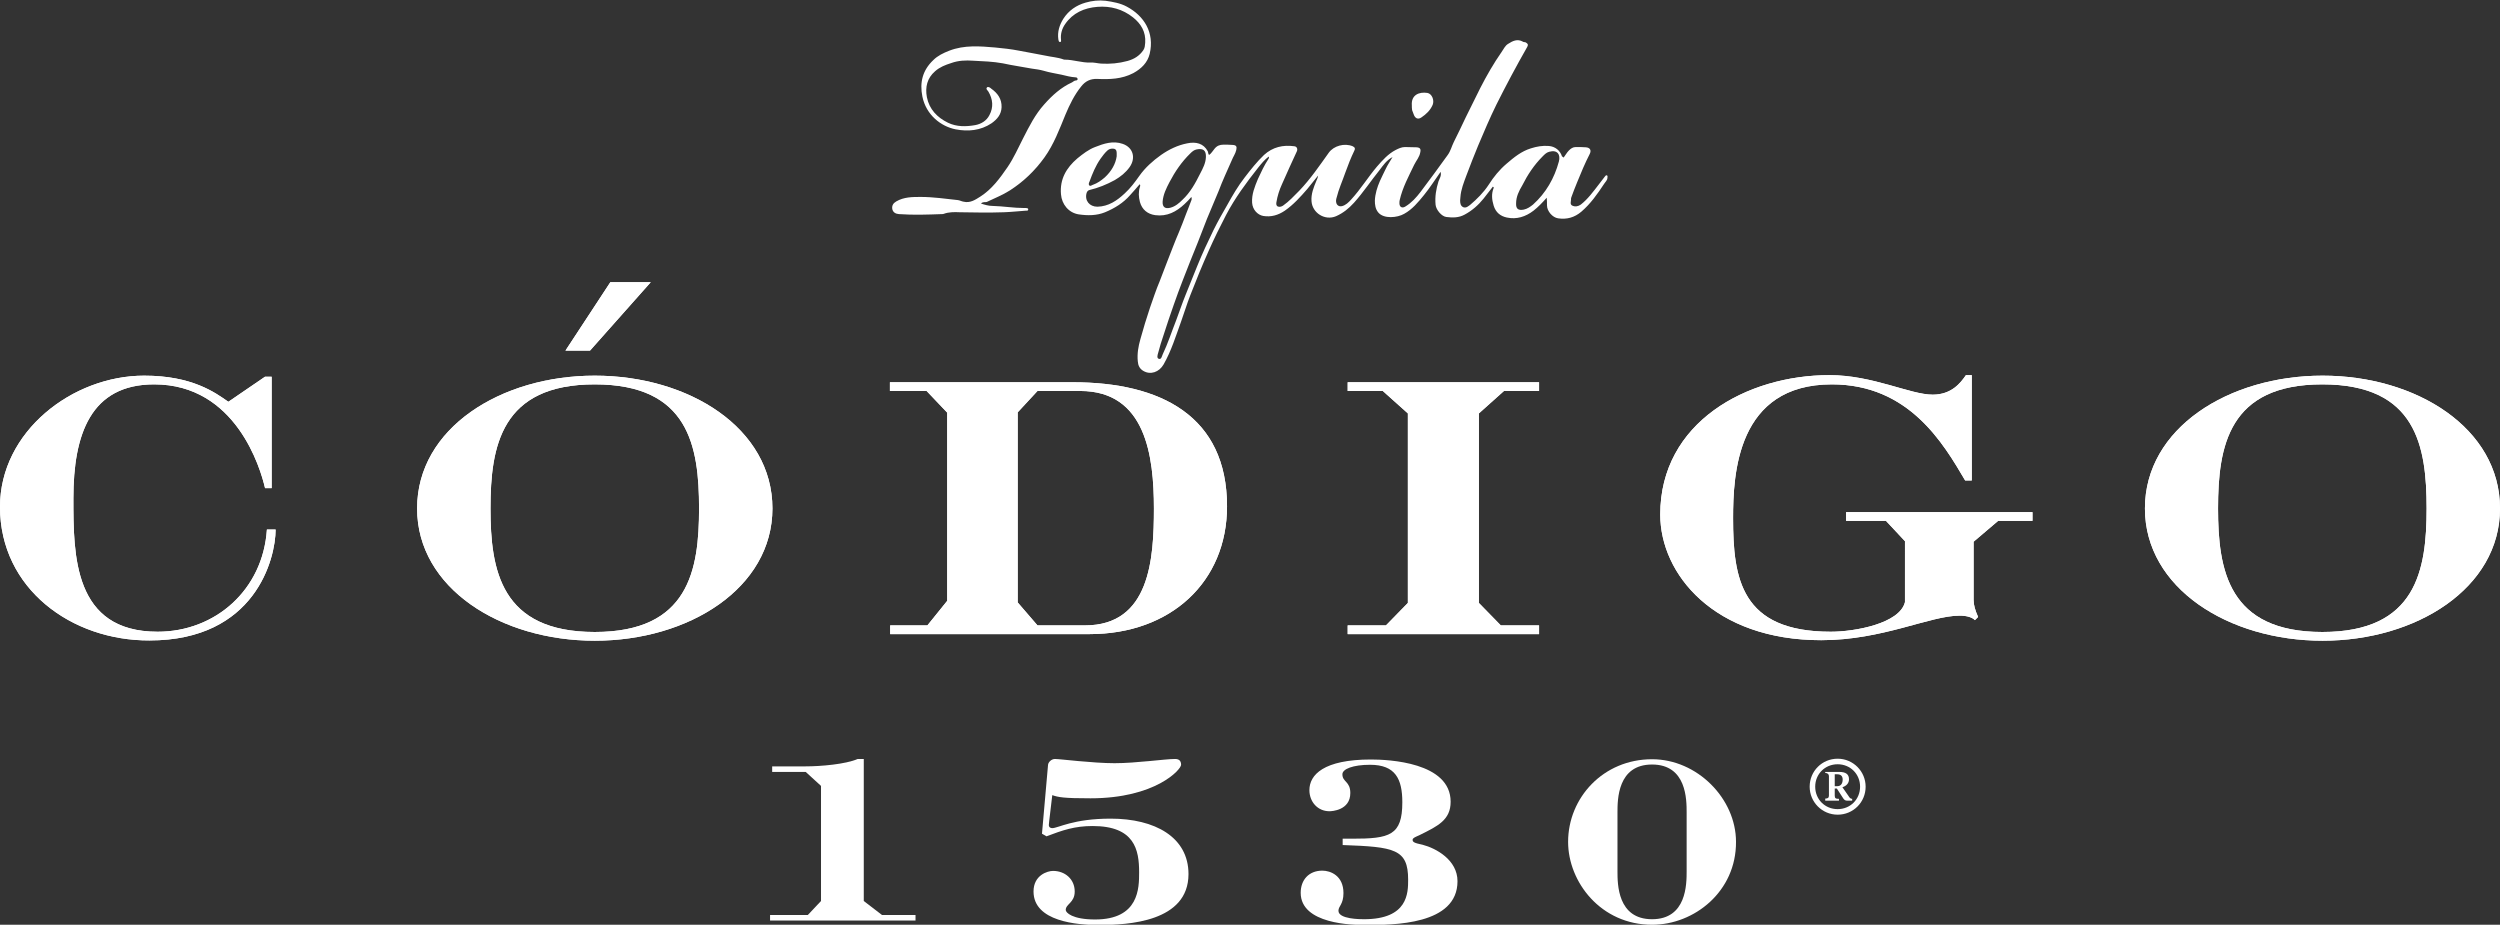 <?xml version="1.0" encoding="utf-8"?>
<!-- Generator: Adobe Illustrator 28.3.0, SVG Export Plug-In . SVG Version: 6.00 Build 0)  -->
<svg version="1.1" id="Layer_1" xmlns="http://www.w3.org/2000/svg" xmlns:xlink="http://www.w3.org/1999/xlink" x="0px" y="0px"
	 viewBox="0 0 947 350.3" style="enable-background:new 0 0 947 350.3;" xml:space="preserve">
<rect x="0" y="0" width="947" height="350.3" fill="#333333" stroke="none"/>
<style type="text/css">
	.st0{fill:#FFFFFF;}
</style>
<g>
	<path class="st0" d="M696.1,287.4c5.9,0,10.6,4.8,10.6,10.6c0,5.9-4.7,10.6-10.6,10.6c-5.9,0-10.6-4.8-10.6-10.6
		C685.5,292.1,690.2,287.4,696.1,287.4 M696.1,306.5c4.8,0,8.5-3.7,8.5-8.5c0-4.8-3.7-8.5-8.5-8.5c-4.8,0-8.5,3.7-8.5,8.5
		C687.6,302.8,691.3,306.5,696.1,306.5 M691.4,302.5c1,0,1.4-0.3,1.4-1.2v-7.2c0-0.9-0.6-1.3-1.4-1.3v-0.4h5.3
		c2.5,0,3.7,0.9,3.7,2.8c0,1.4-0.9,2.5-2.5,3l2.3,3.3c0.4,0.7,0.8,1.1,1.4,1.1v0.7h-1.9c-0.7,0-1.1-0.3-1.5-0.9l-2.4-3.7H695v2.7
		c0,1,0.4,1.2,1.6,1.2v0.7h-5.2V302.5z M695,297.8h1c1.4,0,2-1.1,2-2.5c0-1.5-0.9-2-2.1-2H695V297.8z"/>
	<path class="st0" d="M100.4,142.7h2.5v42.2h-2.5c-1.7-7.4-11-39.3-42-39.3c-24,0-30.6,18.8-30.6,43.2c0,21.5,0,50.5,31.9,50.5
		c21.9,0,39.9-15.9,41.4-38.7h3.3c0,11-7.7,42-47.8,42C27.1,242.7,0,223,0,192c0-28.6,27.5-49.7,54.6-49.7c18.2,0,26.9,6.4,31.9,9.9
		L100.4,142.7z"/>
	<path class="st0" d="M100.4,142.7h2.5v42.2h-2.5c-1.7-7.4-11-39.3-42-39.3c-24,0-30.6,18.8-30.6,43.2c0,21.5,0,50.5,31.9,50.5
		c21.9,0,39.9-15.9,41.4-38.7h3.3c0,11-7.7,42-47.8,42C27.1,242.7,0,223,0,192c0-28.6,27.5-49.7,54.6-49.7c18.2,0,26.9,6.4,31.9,9.9
		L100.4,142.7z"/>
	<path class="st0" d="M292.6,192.6c0,30.2-31.7,50.1-67.3,50.1c-35.6,0-67.3-19.9-67.3-50.1c0-30.4,31.7-50.3,67.3-50.3
		C261,142.3,292.6,162.2,292.6,192.6 M185.8,192.6c0,23.4,3.9,46.8,39.5,46.8c35.6,0,39.5-23.4,39.5-46.8c0-23.6-3.9-47-39.5-47
		C189.8,145.6,185.8,169,185.8,192.6 M231.2,106.9h15.3l-23,25.9h-9.3L231.2,106.9z"/>
	<path class="st0" d="M292.6,192.6c0,30.2-31.7,50.1-67.3,50.1c-35.6,0-67.3-19.9-67.3-50.1c0-30.4,31.7-50.3,67.3-50.3
		C261,142.3,292.6,162.2,292.6,192.6z M185.8,192.6c0,23.4,3.9,46.8,39.5,46.8c35.6,0,39.5-23.4,39.5-46.8c0-23.6-3.9-47-39.5-47
		C189.8,145.6,185.8,169,185.8,192.6z M231.2,106.9h15.3l-23,25.9h-9.3L231.2,106.9z"/>
	<path class="st0" d="M358.7,156.2l-7.7-8.1h-13.9v-3.3h69.3c33.3,0,58.4,12.8,58.4,47c0,28.6-21.3,48.4-52.1,48.4h-75.5v-3.3h14.1
		l7.5-9.3V156.2z M385.5,228.2l7.5,8.7h18c24.6,0,26.1-25.2,26.1-44.3c0-19.9-3.1-44.5-27.9-44.5H393l-7.5,8.1V228.2z"/>
	<path class="st0" d="M358.7,156.2l-7.7-8.1h-13.9v-3.3h69.3c33.3,0,58.4,12.8,58.4,47c0,28.6-21.3,48.4-52.1,48.4h-75.5v-3.3h14.1
		l7.5-9.3V156.2z M385.5,228.2l7.5,8.7h18c24.6,0,26.1-25.2,26.1-44.3c0-19.9-3.1-44.5-27.9-44.5H393l-7.5,8.1V228.2z"/>
	<polygon class="st0" points="533.3,156.6 523.8,148.1 510.5,148.1 510.5,144.8 583,144.8 583,148.1 569.7,148.1 560.2,156.6 
		560.2,228.4 568.5,236.9 583,236.9 583,240.2 510.5,240.2 510.5,236.9 525,236.9 533.3,228.4 	"/>
	<polygon class="st0" points="533.3,156.6 523.8,148.1 510.5,148.1 510.5,144.8 583,144.8 583,148.1 569.7,148.1 560.2,156.6 
		560.2,228.4 568.5,236.9 583,236.9 583,240.2 510.5,240.2 510.5,236.9 525,236.9 533.3,228.4 	"/>
	<path class="st0" d="M746.9,142.3V182h-2.5c-8.3-14.1-21.3-36.4-50.5-36.4c-36,0-37.4,34.1-37.4,50.7c0,22.8,2.9,43,37,43
		c9.1,0,26.1-3.1,28.1-11.2V205l-7.2-7.7h-15.1V194h70.6v3.3h-13l-9.3,7.9v22.1c0,1.9,0.6,3.9,1.7,6.4l-1.2,1.2
		c-1-1-2.9-1.7-5.8-1.7c-11.2,0-29.2,9.3-52.4,9.3c-40.6,0-61-25-61-47.6c0-35,32.9-52.8,64.1-52.8c16.4,0,30.6,7.4,39.1,7.4
		c7.2,0,10.6-4.5,12.6-7.4H746.9z"/>
	<path class="st0" d="M746.9,142.3V182h-2.5c-8.3-14.1-21.3-36.4-50.5-36.4c-36,0-37.4,34.1-37.4,50.7c0,22.8,2.9,43,37,43
		c9.1,0,26.1-3.1,28.1-11.2V205l-7.2-7.7h-15.1V194h70.6v3.3h-13l-9.3,7.9v22.1c0,1.9,0.6,3.9,1.7,6.4l-1.2,1.2
		c-1-1-2.9-1.7-5.8-1.7c-11.2,0-29.2,9.3-52.4,9.3c-40.6,0-61-25-61-47.6c0-35,32.9-52.8,64.1-52.8c16.4,0,30.6,7.4,39.1,7.4
		c7.2,0,10.6-4.5,12.6-7.4H746.9z"/>
	<path class="st0" d="M947,192.6c0,30.2-31.7,50.1-67.2,50.1c-35.6,0-67.3-19.9-67.3-50.1c0-30.4,31.7-50.3,67.3-50.3
		C915.3,142.3,947,162.2,947,192.6 M840.2,192.6c0,23.4,3.9,46.8,39.5,46.8c35.6,0,39.5-23.4,39.5-46.8c0-23.6-3.9-47-39.5-47
		C844.2,145.6,840.2,169,840.2,192.6"/>
	<path class="st0" d="M947,192.6c0,30.2-31.7,50.1-67.2,50.1c-35.6,0-67.3-19.9-67.3-50.1c0-30.4,31.7-50.3,67.3-50.3
		C915.3,142.3,947,162.2,947,192.6z M840.2,192.6c0,23.4,3.9,46.8,39.5,46.8c35.6,0,39.5-23.4,39.5-46.8c0-23.6-3.9-47-39.5-47
		C844.2,145.6,840.2,169,840.2,192.6z"/>
	<path class="st0" d="M291.6,346.6H306l5-5.3v-43.6l-5.8-5.3h-12.7v-2.1h12.7c5.7,0,15.1-0.8,19.7-2.8h2.3v53.8l6.9,5.3h12.7v2.1
		h-55.1V346.6z"/>
	<path class="st0" d="M394.7,315.8l2.3-26.1c0.1-1,1.3-2.2,2.6-2.2c1,0,4.5,0.4,8.9,0.8s9.6,0.8,13.7,0.8c4.1,0,8.9-0.4,13.1-0.8
		c4.3-0.4,7.9-0.8,9.8-0.8c1.3,0,2.3,0.5,2.3,2.2c0,1.8-9.7,12.7-34.3,12.7c-10.2,0-12.2-0.4-14.5-1.2c-0.4,3.7-1.3,10.6-1.3,11.3
		c0,1,0.8,1.2,1.3,1.2c2.2,0,7.9-3.6,22.1-3.6c16.8,0,29.5,7,29.5,21c0,18.1-22.8,19.3-34,19.3c-8.1,0-24.7-1.3-24.7-12.7
		c0-6.2,5.3-7.8,7.4-7.8c4.5,0,8.2,3.1,8.2,7.8c0,4.3-3.4,4.7-3.4,7c0,1,2.5,3.6,11.1,3.6c16.7,0,16.7-11.9,16.7-17.9
		c0-8.5-1.7-17.5-17.6-17.5c-6.9,0-11.4,1.6-17.5,3.9L394.7,315.8z"/>
	<path class="st0" d="M508.4,317.7h3.8c14.2,0,19-1.2,19-13.8c0-8.8-2.6-14.2-12.2-14.2c-6.5,0-10.5,1.6-10.5,3.6c0,3,3,2.6,3,7.1
		c0,6.6-7.1,6.9-7.9,6.9c-4.5,0-7.6-3.6-7.6-8c0-5.8,5.4-11.6,23.3-11.6c6.6,0,30.2,1,30.2,16c0,6.9-4.8,9.2-11.9,12.7
		c-1.3,0.6-2.5,1-2.5,1.7c0,0.8,0.4,1.2,3.8,1.9c5,1.3,13.2,5.7,13.2,13.8c0,16.6-24.2,16.6-35.1,16.6c-4.5,0-24.3-0.3-24.3-12.2
		c0-4.9,3.1-8.4,8.2-8.4c3.1,0,8,1.9,8,8.5c0,4.3-1.9,4.9-1.9,6.7c0,3.2,8.3,3.2,9.7,3.2c16.7,0,16.7-10,16.7-15
		c0-11.6-5.2-12.4-24.8-13.1V317.7z"/>
	<path class="st0" d="M625.8,350.3c-19.4,0-31.8-16.2-31.8-31.4c0-16.7,13.3-31.3,31.8-31.3c17.1,0,31.8,14.9,31.8,31.3
		C657.7,337.7,641.8,350.3,625.8,350.3 M638.9,307.8c0-4.9,0-18.2-13.1-18.2c-13.1,0-13.1,13.3-13.1,18.2V330
		c0,4.9,0,18.2,13.1,18.2c13.1,0,13.1-13.3,13.1-18.2V307.8z"/>
</g>
<g id="_x35_QBE6h_00000009554579522748594580000003685879433794620816_">
	<g>
		<path class="st0" d="M592.3,59.7c0.7-0.9,1.2-1.9,2-2.7c0.7-0.7,1.5-1.3,2.6-1.3c1.3,0,2.6,0,3.8,0.1c1.6,0.1,2.2,1.1,1.5,2.5
			c-1.8,3.5-3.3,7.1-4.8,10.8c-0.8,1.9-1.5,3.8-2.2,5.7c-0.1,0.2-0.1,0.5-0.1,0.8c0,0.8-0.5,1.8,0.5,2.3c1.1,0.5,2.2,0.3,3.2-0.4
			c2.7-2.1,4.7-4.9,6.8-7.6c0.8-1,1.5-2,2.3-3c0.2-0.2,0.4-0.6,0.7-0.5c0.5,0.1,0.3,0.6,0.3,0.9c0,1-0.8,1.6-1.3,2.4
			c-2.5,3.8-5.1,7.5-8.6,10.5c-2.6,2.2-5.5,3-8.8,2.5c-2.1-0.3-4.2-2.7-4.2-4.9c0-0.9,0-1.9-0.1-2.9c-1.6,1.8-3.2,3.5-5,4.9
			c-3,2.3-6.4,3.4-10.1,2.6c-2.4-0.5-4.2-1.9-5-4.5c-0.7-2.3-0.9-4.5,0-6.7c0.1-0.2,0-0.3-0.3-0.5c-1.2,1.5-2.3,3-3.5,4.5
			c-2,2.5-4.4,4.6-7.2,6.1c-2.2,1.2-4.5,1.2-6.9,0.9c-1.8-0.2-3.9-2.7-4.1-4.6c-0.3-3.1,0.2-6,1.1-8.9c0.4-1.1,1.2-2.1,0.8-3.6
			c-2.2,3.1-4.1,6.1-6.3,8.8c-2.2,2.7-4.4,5.4-7.5,7.1c-2.6,1.5-7.7,2-9.8-0.5c-1.1-1.3-1.3-2.9-1.3-4.5c0.1-2.6,0.9-5.1,1.9-7.4
			c0.7-1.6,1.5-3.1,2.2-4.6c0.7-1.5,1.6-2.8,2.6-4.5c-2.3,1.2-3.6,3.2-4.9,4.9c-3.3,4.1-6.2,8.5-9.7,12.4c-2,2.2-4.1,3.9-6.8,5.1
			c-4.2,1.8-9-1.2-9.3-5.7c-0.2-2.7,0.8-5.2,1.8-7.6c0.3-0.7,0.6-1.3,0.7-2.1c-1.4,1.7-2.7,3.4-4.1,5.1c-2.6,3-5.2,5.9-8.5,8.2
			c-2.5,1.7-5.2,2.5-8.2,2c-2.1-0.4-4-2.3-4.2-5c-0.2-3.2,1-6.1,2.2-9c1.2-2.6,2.4-5.2,4-7.6c0.1-0.2,0.3-0.4,0.1-0.9
			c-1.6,1.2-2.8,2.7-4,4.2c-4.5,5.7-8.8,11.5-12.2,18c-2.3,4.4-4.5,8.9-6.5,13.4c-2.5,5.6-4.8,11.2-7,16.9c-1.3,3.3-2.3,6.7-3.5,10
			c-2,5.5-3.7,11.1-6.6,16.2c-1.7,3-5,4.1-7.7,2.5c-1.4-0.8-2-2.1-2.1-3.6c-0.3-2.9,0.2-5.7,1-8.5c1.1-4,2.3-7.9,3.6-11.8
			c1.2-3.4,2.3-6.8,3.7-10.1c1-2.4,1.8-4.9,2.8-7.3c1.5-3.8,2.9-7.6,4.5-11.3c1-2.3,1.8-4.6,2.7-6.9c0.6-1.6,1.3-3.2,1.9-4.9
			c0.2-0.4,0.3-0.8,0.1-1.5c-0.9,1-1.7,1.9-2.6,2.7c-3.1,2.9-6.6,4.8-11.1,4.2c-2.9-0.4-5-2.1-5.8-5c-0.5-1.9-0.6-3.8,0-5.7
			c0.1-0.2,0.1-0.4,0.1-0.7c0-0.1-0.1-0.1-0.2-0.3c-1.2,1.4-2.4,2.8-3.6,4.1c-2.6,3-5.9,5-9.5,6.5c-3.2,1.3-6.6,1.3-10,0.8
			c-3.8-0.6-6.4-3.8-6.7-7.6c-0.5-5.7,2-10,6.2-13.6c2.1-1.7,4.3-3.4,6.7-4.3c3.3-1.3,6.8-2.5,10.5-1.2c4,1.4,5,5.4,2.6,8.8
			c-1.5,2.1-3.4,3.6-5.6,4.9c-3.1,1.7-6.3,3-9.7,3.8c-0.6,0.2-0.8,0.6-1,1.1c-0.8,2.9,1.1,5.2,4.1,5.2c4.2-0.1,7.4-2.3,10.3-5
			c2.2-2,3.9-4.3,5.6-6.7c2.2-3.1,5.1-5.7,8.2-7.9c3-2.1,6.3-3.7,9.9-4.4c3.3-0.7,6.2,0,7.8,3c0.2,0.4,0.1,1,0.5,1.4
			c0.9-0.6,1.4-1.6,2.1-2.4c0.9-1.1,2-1.5,3.3-1.5c1.2,0,2.4,0,3.6,0.1c1.3,0.1,1.6,0.6,1.3,1.9c-0.3,1.4-1.2,2.6-1.7,3.9
			c-1.7,3.9-3.5,7.7-5,11.7c-1.4,3.5-3,7-4.4,10.5c-1.2,3-2.3,6-3.5,9c-1.9,4.7-3.8,9.4-5.6,14.1c-1.2,3.1-2.4,6.3-3.5,9.5
			c-1.3,3.7-2.6,7.5-3.8,11.3c-0.8,2.3-1.5,4.6-2.1,6.9c-0.2,0.7-0.6,1.9,0.2,2.2c1,0.4,1.2-0.9,1.5-1.6c2-4.2,3.4-8.6,5.1-12.9
			c1.2-3.2,2.3-6.5,3.6-9.7c1.5-3.6,2.9-7.3,4.4-10.9c1.9-4.7,4-9.2,6.2-13.7c1.6-3.2,3.4-6.4,5.2-9.5c2-3.6,4.1-7.2,6.6-10.4
			c2.3-3,4.6-5.9,7.3-8.5c3.3-3,7.2-3.9,11.5-3.3c0.9,0.1,1.3,0.9,1,1.8c-1.9,4.2-3.9,8.4-5.7,12.6c-1,2.2-1.7,4.4-2.1,6.8
			c-0.1,0.6-0.1,1.3,0.5,1.6c0.6,0.3,1.4,0.1,2-0.3c2.3-1.6,4.2-3.7,6.2-5.7c4.2-4.4,7.6-9.4,11.1-14.3c1.9-2.7,6-3.8,9.1-2.5
			c0.9,0.4,1,1,0.6,1.7c-1.3,2.7-2.4,5.5-3.4,8.3c-1.1,3.2-2.5,6.2-3.3,9.5c-0.2,0.6-0.3,1.3-0.1,2c0.3,1,1.2,1.4,2.1,1.2
			c1.5-0.4,2.5-1.4,3.5-2.5c3.6-3.9,6.4-8.5,9.8-12.5c2.1-2.4,4.2-4.8,7.1-6.3c1-0.5,2.2-1.1,3.5-1.1c1.5,0.1,2.9,0,4.4,0.1
			c1.3,0.1,1.7,0.6,1.4,1.9c-0.3,1.8-1.5,3.1-2.3,4.7c-2.1,4.4-4.4,8.6-5.5,13.4c-0.1,0.4-0.1,0.8-0.1,1.2c0,1.5,1.1,2,2.3,1.2
			c2.3-1.4,4.1-3.4,5.7-5.5c3.5-4.6,6.9-9.3,10.3-14c1.1-1.5,1.5-3.3,2.3-4.9c1.6-3.1,3-6.2,4.5-9.3c1.8-3.7,3.7-7.4,5.5-11.1
			c2.4-4.7,5.1-9.4,8.1-13.7c0.8-1.1,1.3-2.4,2.5-3.1c1.7-1.1,3.5-2,5.6-0.8c0.2,0.2,0.6,0.1,0.9,0.2c0.7,0.4,1.3,0.7,0.7,1.8
			c-4.1,7.2-8,14.5-11.7,21.9c-2.5,5.1-4.7,10.3-6.9,15.5c-1.5,3.7-3,7.4-4.4,11.2c-1,2.7-2.1,5.4-2.3,8.3c0,0.4-0.1,0.8-0.1,1.2
			c0,1,0.1,2.1,1.2,2.6c1.1,0.4,1.9-0.4,2.6-0.9c2.6-2.2,5.1-4.7,7-7.6c1.9-3,4.1-5.7,6.8-8c2.8-2.4,5.6-4.7,9.2-5.8
			c2.2-0.7,4.4-1.1,6.8-0.9c2.4,0.2,4.3,1.7,5,4C592,59.3,592,59.5,592.3,59.7z M456.8,59.5c0.1-2.5-1-3.4-3.5-2.9
			c-1,0.2-1.7,0.8-2.4,1.5c-3.3,3.2-5.8,6.9-7.9,10.9c-1.2,2.3-2.4,4.7-2.6,7.4c-0.1,2,0.9,2.8,2.9,2.3c1.9-0.5,3.3-1.7,4.6-3
			c3-2.8,4.9-6.3,6.7-9.9C455.7,63.7,456.7,61.8,456.8,59.5z M574.3,77c-0.1,2.1,0.8,2.8,2.9,2.4c1.4-0.3,2.5-1.1,3.5-1.9
			c4.9-4.4,8.1-10,9.8-16.3c0.7-2.6-0.5-4.6-3.7-3.7c-1.1,0.3-1.8,1.1-2.5,1.8c-3.2,3.2-5.7,7-7.7,11
			C575.4,72.3,574.3,74.5,574.3,77z M423,59.2c0-1.6,0.2-2.8-1.4-2.9c-0.8,0-1.4,0.1-2.1,0.7c-1,0.9-1.8,2-2.6,3.1
			c-1.9,2.7-3.1,5.7-4.2,8.7c-0.2,0.4-0.5,1.1,0,1.5c0.4,0.3,0.9-0.2,1.3-0.3c1.7-0.6,3.1-1.6,4.5-2.8C421,64.9,422.6,62.1,423,59.2
			z"/>
		<path class="st0" d="M371.6,77.1c1.5,0.5,2.9,0.9,4.3,0.9c4.1,0.1,8.1,0.8,12.1,0.8c0.2,0,0.4,0,0.7,0c0.3,0.1,0.8,0,0.8,0.5
			c0,0.6-0.5,0.5-0.9,0.5c-2.8,0.2-5.5,0.5-8.3,0.6c-5.6,0.2-11.2,0.1-16.8,0c-2-0.1-4.1-0.1-6,0.6c-0.2,0.1-0.4,0.1-0.7,0.1
			c-5.4,0.2-10.8,0.4-16.3,0c-1.2-0.1-2.2-0.6-2.5-1.9c-0.2-1.3,0.3-2.2,1.5-2.9c2.9-1.7,6.1-1.7,9.3-1.7c4.7,0,9.4,0.7,14.1,1.2
			c0.7,0.1,1.4,0.5,2.1,0.6c2.5,0.6,4.4-0.7,6.3-1.9c4.4-2.8,7.4-6.9,10.3-11.1c2.4-3.5,4.1-7.4,6-11.1c2.3-4.5,4.5-8.9,7.9-12.7
			c3-3.4,6.4-6.5,10.6-8.4c0.4-0.2,0.7-0.6,1.3-0.7c0.3,0,0.8-0.1,0.8-0.5c0-0.5-0.4-0.7-0.8-0.7c-1.8-0.1-3.6-0.6-5.3-1
			c-2.3-0.5-4.5-0.8-6.8-1.5c-1.4-0.4-2.9-0.6-4.4-0.8c-3.7-0.7-7.4-1.2-11-2c-3.8-0.7-7.5-0.8-11.3-1c-2.7-0.2-5.6-0.1-8.3,0.9
			c-2.2,0.7-4.3,1.5-6.1,3.1c-3,2.6-3.8,6-3.1,9.8c0.9,4.6,3.9,7.7,8,9.7c3.3,1.6,6.9,1.5,10.3,0.9c2.2-0.4,4.3-1.6,5.4-3.8
			c1.6-3,1.3-6-0.4-8.9c-0.3-0.5-1.1-1-0.5-1.6c0.4-0.4,1.2,0.1,1.6,0.5c2.4,1.7,4,3.9,3.9,7c-0.1,2.8-1.7,4.6-3.8,6.1
			c-4.2,2.8-8.9,3.2-13.6,2.3c-5.6-1.1-11.2-5.5-12.6-12.4c-1.1-5.4,0.1-10,4.1-13.8c1.7-1.7,3.8-2.7,6.1-3.6
			c5.7-2.2,11.6-1.7,17.4-1.2c3,0.3,6,0.6,9,1.2c3.4,0.7,6.8,1.2,10.1,1.9c2.2,0.5,4.5,0.6,6.7,1.4c0.2,0.1,0.3,0.1,0.5,0.1
			c3.3,0,6.4,1.2,9.7,1.1c1.4-0.1,2.7,0.3,4.1,0.4c3.4,0.2,6.7-0.1,10-1c2.5-0.7,4.5-1.9,6-4.1c0.6-0.9,0.6-1.8,0.7-2.8
			c0.3-4.1-1.6-7.2-4.6-9.6c-3.9-3.1-8.5-4.4-13.5-4c-5,0.4-9.3,2.3-12.2,6.5c-1.2,1.7-1.8,3.7-1.6,5.8c0,0.4,0.2,1-0.3,1
			c-0.6,0.1-0.6-0.6-0.7-1c-0.4-2.8,0.4-5.4,1.9-7.8c2-3.1,4.9-5.1,8.4-6.1c2.4-0.7,5-1,7.6-0.7c2.8,0.4,5.6,0.9,8,2.2
			c6.6,3.5,10.6,9.9,8.7,17.9c-0.8,3.3-3.1,5.6-6.2,7.3c-4.4,2.3-9,2.4-13.7,2.2c-2.6-0.1-4.5,0.9-6,2.8c-2.6,3.2-4.4,6.9-6,10.7
			c-2.3,5.6-4.4,11.3-8,16.3c-3.6,5-7.9,9.1-13,12.4c-2.8,1.8-5.9,3-8.8,4.4C373.2,76.7,372.4,76.3,371.6,77.1z"/>
		<path class="st0" d="M534.8,39.9c-0.3-3.9,2.7-5.2,5.9-4.7c1.7,0.3,2.7,2.7,2,4.5c-0.9,2.1-2.5,3.6-4.3,4.8
			c-1.3,0.9-2.4,0.3-2.9-1.2c-0.2-0.5-0.4-1.1-0.6-1.6C534.8,41,534.8,40.4,534.8,39.9z"/>
	</g>
</g>
</svg>

